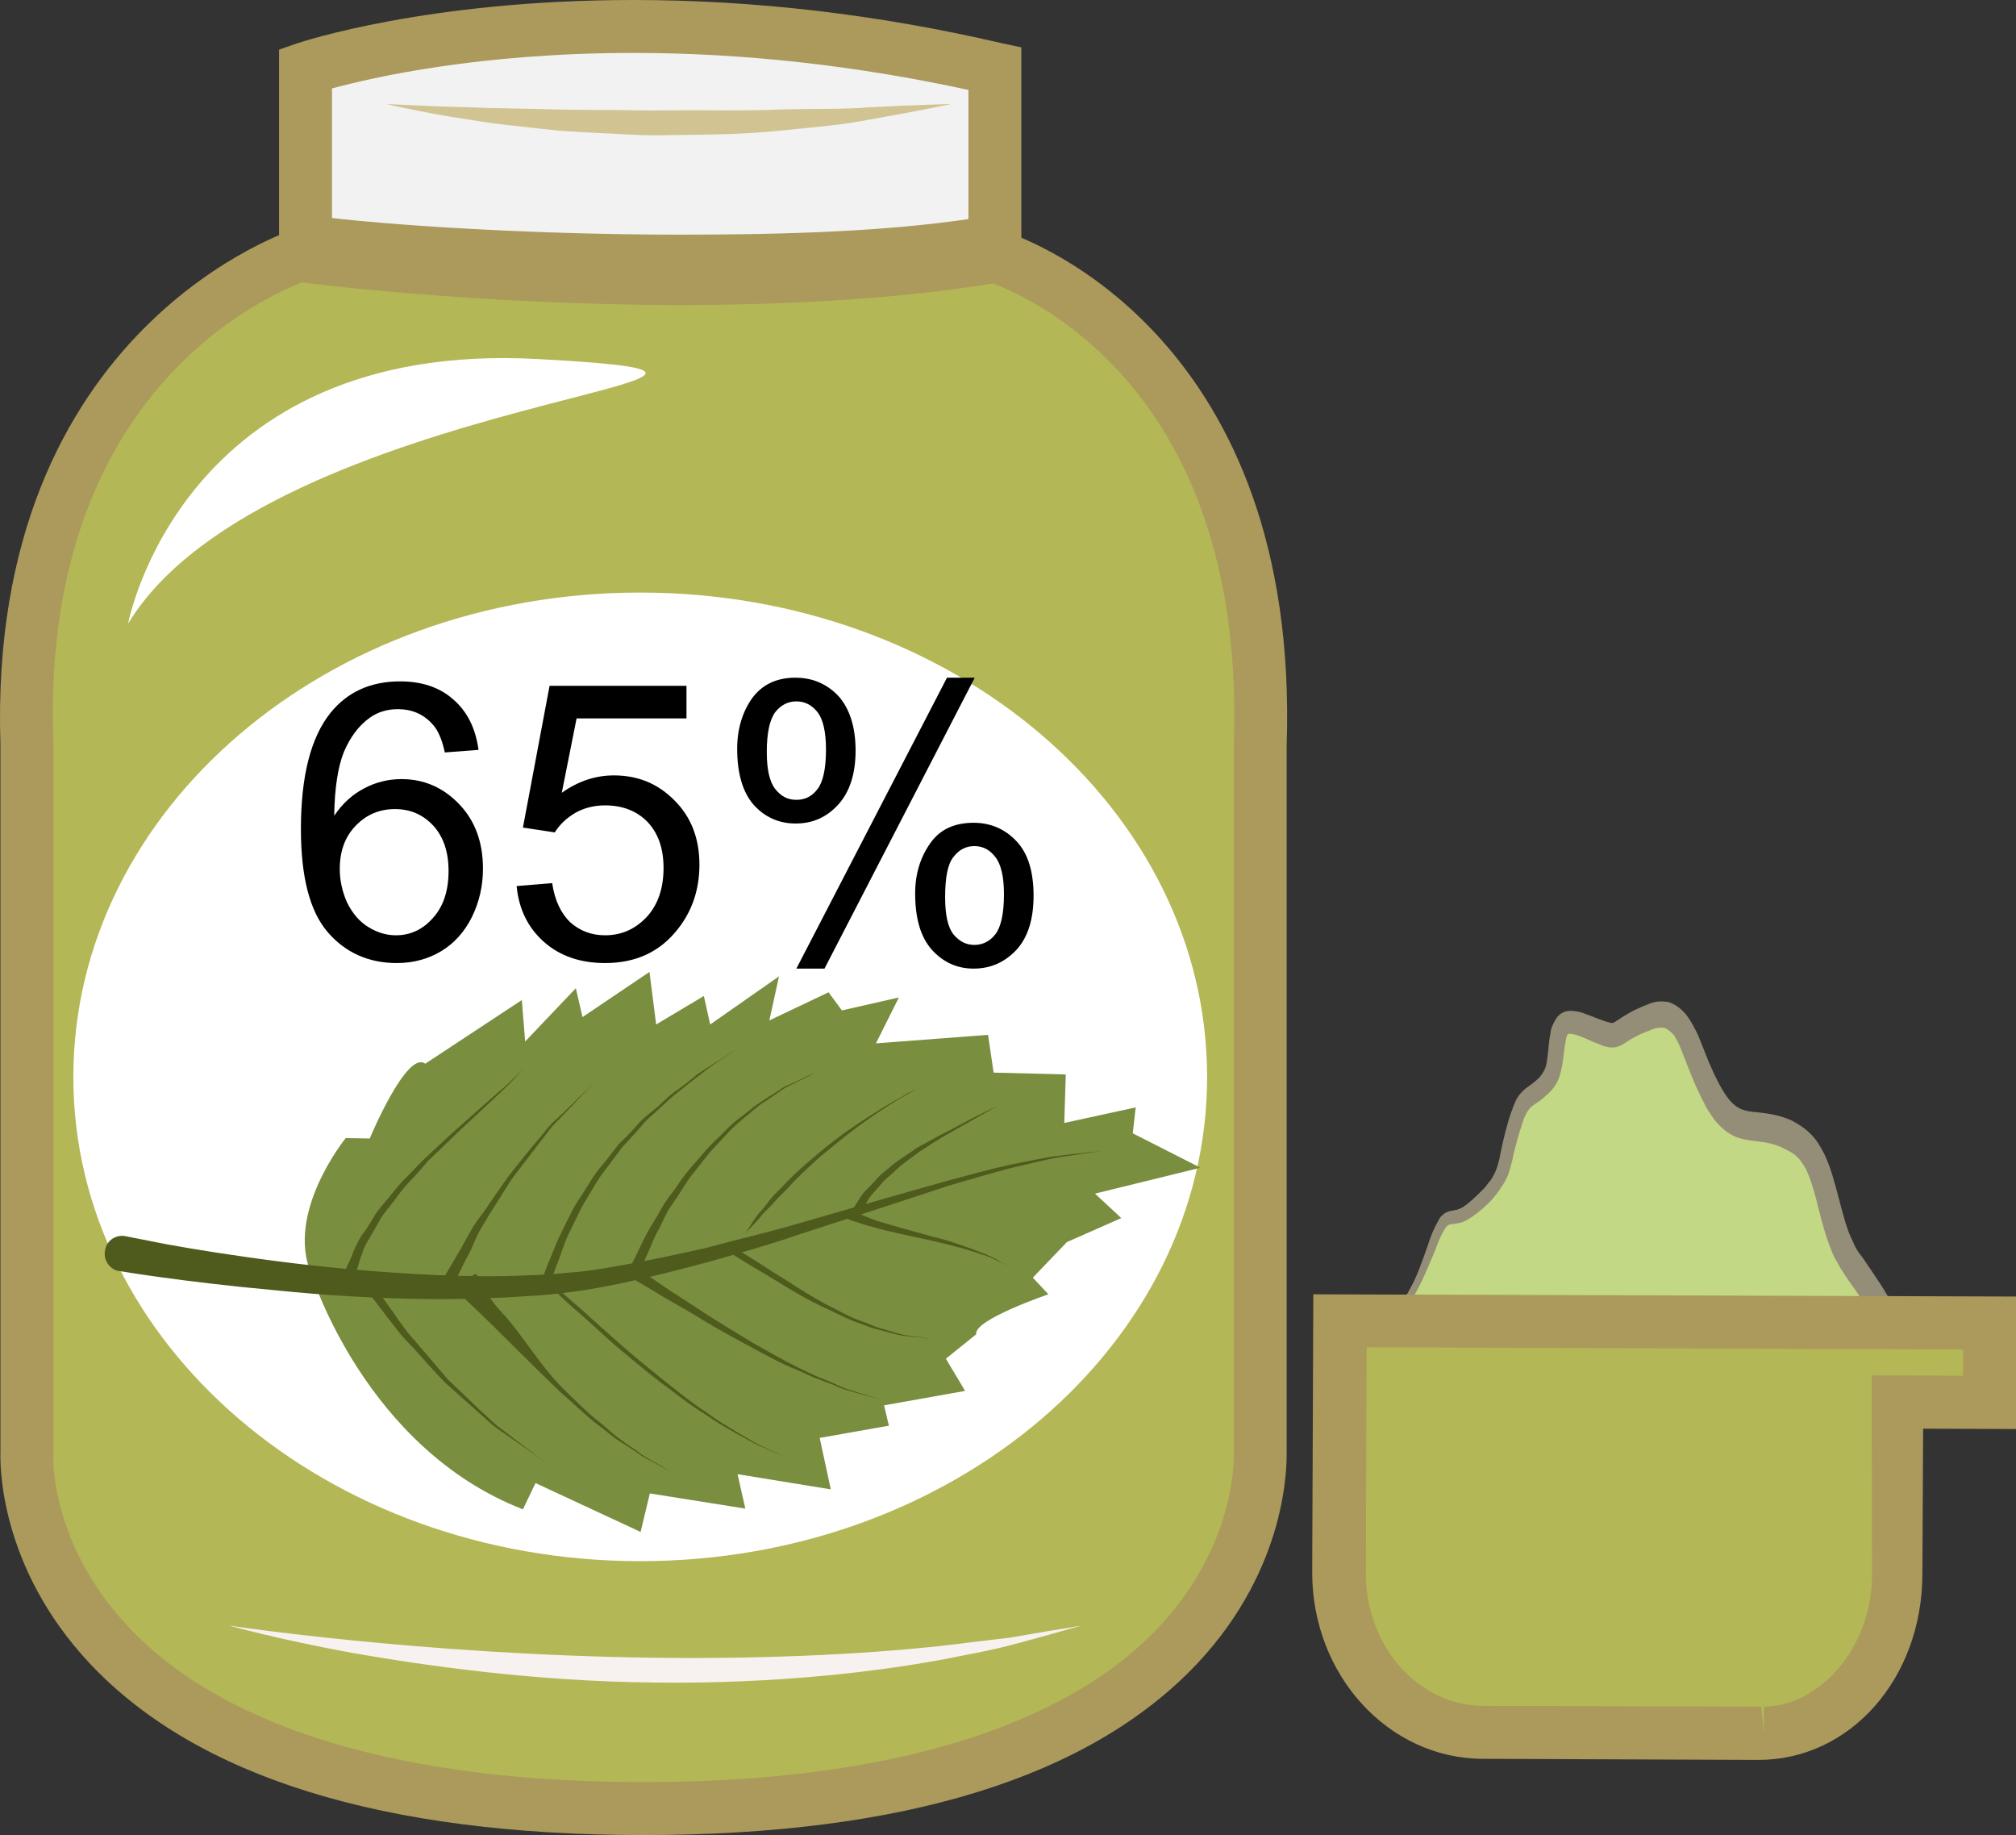 <?xml version="1.0" encoding="UTF-8" standalone="no"?>
<!-- Creator: CorelDRAW Home & Student X7 -->

<svg
   xmlns:dc="http://purl.org/dc/elements/1.1/"
   xmlns:cc="http://creativecommons.org/ns#"
   xmlns:rdf="http://www.w3.org/1999/02/22-rdf-syntax-ns#"
   xmlns:svg="http://www.w3.org/2000/svg"
   xmlns="http://www.w3.org/2000/svg"
   xmlns:sodipodi="http://sodipodi.sourceforge.net/DTD/sodipodi-0.dtd"
   xmlns:inkscape="http://www.inkscape.org/namespaces/inkscape"
   xml:space="preserve"
   width="54.482mm"
   height="49.58mm"
   version="1.1"
   style="clip-rule:evenodd;fill-rule:evenodd;image-rendering:optimizeQuality;shape-rendering:geometricPrecision;text-rendering:geometricPrecision"
   viewBox="0 0 5448.197 4958"
   id="svg67"
   sodipodi:docname="3386.svg"
   inkscape:version="0.92.4 (5da689c313, 2019-01-14)"><rect x="0" y="0" width="5448.197" height="4958" fill="#333333" stroke="none"/><sodipodi:namedview
   pagecolor="#ffffff"
   bordercolor="#666666"
   borderopacity="1"
   objecttolerance="10"
   gridtolerance="10"
   guidetolerance="10"
   inkscape:pageopacity="0"
   inkscape:pageshadow="2"
   inkscape:window-width="640"
   inkscape:window-height="480"
   id="namedview69"
   showgrid="false"
   inkscape:zoom="0.2102413"
   inkscape:cx="100.54288"
   inkscape:cy="77.896061"
   inkscape:window-x="0"
   inkscape:window-y="0"
   inkscape:window-maximized="0"
   inkscape:current-layer="svg67" />
 <defs
   id="defs4">
  <style
   type="text/css"
   id="style2">
   <![CDATA[
    .fil8 {fill:black;fill-rule:nonzero}
    .fil10 {fill:#4E5B1D;fill-rule:nonzero}
    .fil9 {fill:#798E3F;fill-rule:nonzero}
    .fil1 {fill:#948D78;fill-rule:nonzero}
    .fil3 {fill:#AB9A5C;fill-rule:nonzero}
    .fil2 {fill:#B3B755;fill-rule:nonzero}
    .fil0 {fill:#C2D884;fill-rule:nonzero}
    .fil7 {fill:#D1C492;fill-rule:nonzero}
    .fil4 {fill:#F2F2F2;fill-rule:nonzero}
    .fil5 {fill:#F7F1F0;fill-rule:nonzero}
    .fil6 {fill:white;fill-rule:nonzero}
   ]]>
  </style>
 </defs>
 <g
   id="Vrstva_x0020_1"
   transform="translate(-7839.803,-11953)">
  <path
   class="fil0"
   d="m 11543,15718 c 28,-36 125,99 242,147 115,49 150,144 272,87 123,-56 246,-124 307,-119 61,6 84,111 233,83 150,-29 239,-66 311,-220 73,-152 20,-209 -61,-325 -81,-114 -59,-286 -158,-344 -100,-58 -156,9 -222,-115 -66,-125 -71,-249 -171,-211 -100,38 -73,67 -139,38 -67,-29 -94,-39 -105,9 -11,47 0,105 -45,143 -45,39 -37,42 -66,137 -27,96 -24,102 -108,178 -83,76 -66,-16 -115,126 -51,142 -75,151 -125,228 -50,77 -117,91 -85,149 0,0 31,14 35,9 z"
   id="path7"
   inkscape:connector-curvature="0"
   style="fill:#c2d884;fill-rule:nonzero" />
  <path
   class="fil0"
   d="m 11555,15693 c 24,0 53,25 94,58 39,34 89,76 142,98 40,16 71,38 98,58 36,25 63,44 99,44 19,0 38,-5 62,-15 23,-11 48,-23 71,-34 102,-49 190,-92 245,-87 26,2 46,20 67,38 29,24 59,50 117,50 13,0 28,-2 44,-5 151,-29 230,-65 298,-209 64,-134 27,-186 -46,-287 l -14,-19 c -38,-54 -53,-116 -68,-176 -18,-73 -35,-135 -84,-164 -35,-21 -64,-24 -92,-27 -48,-6 -91,-11 -137,-96 -18,-35 -32,-71 -45,-101 -33,-84 -50,-121 -103,-101 -38,13 -56,27 -69,35 -12,8 -23,16 -38,16 -11,0 -23,-4 -46,-14 -29,-12 -54,-23 -67,-23 -4,0 -9,0 -14,20 -3,13 -4,26 -6,40 -3,38 -7,81 -45,113 -31,27 -32,31 -46,81 -4,14 -8,29 -14,47 l -6,23 c -22,76 -26,90 -106,163 -35,32 -54,38 -72,41 -9,2 -14,3 -40,78 -39,111 -63,144 -95,187 -9,13 -19,26 -31,45 -19,29 -41,49 -58,66 -30,30 -38,39 -28,58 5,2 10,5 14,6 5,-5 12,-7 19,-7 z m 433,295 c -47,0 -82,-25 -119,-52 -27,-19 -55,-39 -91,-55 -58,-23 -111,-67 -153,-102 -26,-23 -59,-49 -70,-49 0,2 -6,7 -16,7 -12,0 -31,-9 -38,-12 l -5,-3 -3,-5 c -28,-49 1,-77 33,-107 16,-16 35,-34 52,-60 13,-18 23,-33 33,-47 30,-41 52,-72 89,-177 30,-83 38,-96 67,-102 11,-1 25,-4 54,-31 73,-66 75,-75 97,-148 l 7,-22 c 5,-18 9,-34 12,-46 14,-53 18,-65 58,-99 26,-23 29,-55 32,-89 2,-15 3,-30 8,-45 2,-12 11,-47 48,-47 21,0 46,10 82,25 16,7 25,10 31,10 4,0 7,-2 18,-9 14,-9 35,-23 75,-38 15,-6 28,-8 40,-8 59,0 83,59 111,129 12,29 25,64 44,97 35,68 65,72 108,77 29,3 64,7 106,32 62,36 81,109 100,186 15,57 30,116 63,163 l 15,21 c 73,102 122,169 48,323 -74,155 -166,199 -324,228 -18,3 -34,5 -50,5 -72,0 -110,-32 -141,-59 -17,-15 -31,-27 -47,-28 -45,-4 -132,39 -226,83 -23,11 -48,24 -71,35 -28,12 -53,19 -77,19 z"
   id="path9"
   inkscape:connector-curvature="0"
   style="fill:#c2d884;fill-rule:nonzero" />
  <path
   class="fil1"
   d="m 11543,15718 c 0,-1 0,1 -5,1 -5,-1 -13,-3 -30,-10 -2,-4 -7,-13 -10,-26 -4,-13 2,-33 13,-47 11,-17 25,-32 39,-51 15,-20 28,-45 47,-69 18,-26 38,-51 55,-84 18,-32 31,-71 46,-113 7,-22 15,-44 28,-66 3,-7 7,-13 12,-17 5,-5 11,-8 17,-10 11,-2 19,-3 28,-6 15,-6 31,-19 46,-34 8,-9 17,-17 24,-25 l 10,-13 6,-7 4,-7 c 12,-20 18,-42 23,-71 6,-29 14,-61 23,-91 2,-7 5,-15 8,-22 2,-8 6,-16 10,-25 8,-16 23,-30 34,-37 10,-7 20,-15 28,-23 7,-8 13,-16 17,-27 4,-10 5,-24 7,-39 2,-17 3,-35 7,-55 0,-5 2,-12 4,-17 3,-6 5,-12 9,-18 6,-12 17,-20 27,-23 11,-3 19,-2 26,-1 9,1 16,3 22,5 26,9 54,22 73,26 l 3,1 c 1,0 2,0 2,0 2,-1 3,0 5,-1 2,-1 9,-6 14,-9 13,-9 26,-16 40,-24 13,-6 26,-12 42,-18 7,-3 15,-5 23,-6 9,-1 18,0 27,1 19,5 37,19 50,35 13,17 22,35 31,53 15,36 27,70 42,102 15,32 31,62 49,81 9,9 18,16 30,20 11,4 24,6 38,7 30,3 64,8 96,23 14,8 32,18 47,33 16,14 28,34 39,55 20,41 30,85 41,125 11,42 21,82 37,113 4,9 7,17 12,24 4,7 10,14 16,22 11,16 22,33 33,49 11,16 22,33 34,54 10,20 19,43 25,71 5,27 4,57 0,82 -2,13 -4,26 -8,37 -3,12 -7,23 -11,33 -8,22 -18,41 -28,58 -10,18 -18,37 -31,53 l -17,24 c -6,8 -14,15 -20,22 l -19,20 c -7,5 -15,10 -22,16 -57,42 -118,57 -175,69 -29,6 -58,12 -87,11 -31,0 -61,-7 -89,-23 -28,-15 -52,-41 -71,-56 -10,-7 -18,-11 -28,-12 -12,1 -23,0 -34,3 -48,10 -94,32 -139,51 -45,19 -87,38 -128,57 -21,9 -44,15 -66,15 -22,1 -44,-5 -63,-15 -38,-21 -68,-49 -99,-68 -15,-10 -30,-19 -44,-26 -16,-7 -30,-15 -44,-23 -26,-16 -50,-36 -71,-53 -41,-34 -71,-65 -94,-79 -11,-8 -21,-11 -27,-10 -6,1 -9,5 -9,5 0,0 2,-4 9,-6 6,-2 16,1 28,7 24,13 55,41 98,73 21,15 45,31 71,46 14,8 29,13 44,19 15,7 31,14 46,23 33,19 64,45 100,61 35,18 73,11 112,-7 40,-20 82,-41 127,-64 43,-22 90,-46 143,-60 12,-4 27,-5 42,-5 16,0 32,7 45,16 27,20 46,40 68,51 23,12 47,16 73,16 25,0 51,-7 79,-13 55,-13 110,-30 158,-67 6,-5 12,-9 17,-14 l 17,-17 c 5,-6 11,-10 16,-18 l 14,-21 c 10,-12 17,-29 27,-45 8,-16 16,-32 22,-49 3,-8 6,-18 8,-26 3,-8 4,-16 6,-24 2,-17 2,-32 -1,-47 -6,-29 -24,-61 -46,-91 -11,-15 -22,-32 -33,-47 -5,-7 -11,-17 -17,-26 -7,-10 -11,-21 -18,-31 -20,-43 -32,-88 -43,-131 -10,-41 -20,-78 -34,-108 -7,-13 -15,-25 -24,-34 -9,-9 -20,-15 -34,-22 -25,-13 -50,-18 -81,-21 -14,-2 -30,-4 -48,-10 -17,-7 -34,-18 -48,-33 -8,-8 -15,-16 -20,-25 -6,-8 -11,-16 -16,-25 -10,-19 -18,-36 -26,-53 -16,-36 -29,-72 -42,-104 -6,-14 -13,-29 -20,-38 -9,-9 -16,-15 -24,-18 -9,-1 -19,-1 -30,3 -11,4 -25,10 -37,15 -12,6 -23,12 -34,19 -7,5 -13,9 -23,13 -5,2 -10,3 -15,3 h -8 l -6,-1 -12,-3 -10,-4 c -8,-3 -15,-6 -20,-8 -12,-6 -24,-11 -35,-15 -6,-2 -13,-4 -17,-5 -5,-1 -10,-1 -12,-1 -1,1 -3,2 -4,3 0,1 0,2 -1,4 -1,2 -2,4 -2,8 -3,12 -5,28 -7,46 -2,18 -5,38 -12,58 -7,19 -19,34 -32,45 -11,11 -22,19 -33,26 -10,7 -15,12 -21,21 -3,5 -5,10 -8,16 -2,7 -5,13 -7,21 -9,27 -16,53 -23,82 -1,8 -3,15 -5,22 -2,8 -4,15 -7,24 -2,7 -6,14 -9,21 -4,7 -8,13 -12,19 l -6,9 -6,8 -12,15 c -9,9 -17,17 -26,25 -18,15 -37,30 -57,37 -11,3 -23,4 -30,5 -6,1 -10,5 -15,13 -10,16 -19,37 -26,58 -18,41 -33,81 -53,115 -20,32 -41,58 -59,80 -19,23 -35,48 -50,66 -16,18 -30,32 -42,47 -11,13 -17,29 -14,42 2,13 7,22 9,26 15,8 24,10 29,11 5,0 5,-2 5,-1 z"
   id="path11"
   inkscape:connector-curvature="0"
   style="fill:#948d78;fill-rule:nonzero" />
  <path
   class="fil2"
   d="m 11245,13965 c 37,-986 -573,-1273 -716,-1320 v 1 c -825,134 -1864,0 -1864,0 v -9 c 0,0 -788,234 -753,1328 v 1911 c 0,0 -57,963 1667,963 1724,0 1666,-963 1666,-963 z"
   id="path13"
   inkscape:connector-curvature="0"
   style="fill:#b3b755;fill-rule:nonzero" />
  <path
   class="fil3"
   d="m 8656,12716 c -140,55 -707,332 -672,1245 v 1917 3 c -1,10 -9,245 207,472 258,271 738,415 1388,415 652,0 1134,-145 1392,-418 214,-229 203,-467 203,-469 v -5 -1911 c 34,-936 -526,-1199 -650,-1246 -244,39 -527,58 -845,58 -550,0 -1018,-60 -1023,-61 z m 923,4195 c -703,0 -1207,-156 -1496,-463 -247,-263 -243,-541 -242,-573 v -1910 c -37,-1133 796,-1394 804,-1396 l 92,-28 v 41 c 143,15 518,52 942,52 291,0 552,-17 778,-50 v -38 l 94,31 c 83,26 802,296 766,1390 v 1908 c 0,32 5,310 -242,573 -290,307 -793,463 -1496,463 z"
   id="path15"
   inkscape:connector-curvature="0"
   style="fill:#ab9a5c;fill-rule:nonzero" />
  <path
   class="fil4"
   d="m 8665,12138 v 460 8 c 0,0 1039,135 1864,0 v -1 -467 c -1111,-255 -1864,0 -1864,0 z"
   id="path17"
   inkscape:connector-curvature="0"
   style="fill:#f2f2f2;fill-rule:nonzero" />
  <path
   class="fil3"
   d="m 8737,12542 c 143,17 518,45 942,45 h 1 c 290,0 551,-9 777,-42 v -349 c -304,-66 -609,-100 -905,-100 -416,0 -705,66 -815,96 z m 943,188 h -1 c -550,0 -1018,-56 -1023,-57 l -62,-4 v -582 l 49,-17 c 13,-4 351,-117 909,-117 326,0 660,39 992,116 l 56,12 v 585 l -60,7 c -247,41 -536,57 -860,57 z"
   id="path19"
   inkscape:connector-curvature="0"
   style="fill:#ab9a5c;fill-rule:nonzero" />
  <path
   class="fil5"
   d="m 10762,16345 c 0,0 -31,9 -88,25 -28,8 -63,17 -103,28 -41,11 -88,20 -139,30 -207,42 -498,75 -821,71 -322,-3 -612,-44 -819,-80 -207,-38 -333,-74 -333,-74 0,0 516,79 1153,87 319,4 607,-12 814,-37 52,-7 99,-12 141,-17 40,-7 76,-13 105,-18 58,-9 90,-15 90,-15 z"
   id="path21"
   inkscape:connector-curvature="0"
   style="fill:#f7f1f0;fill-rule:nonzero" />
  <path
   class="fil6"
   d="m 8186,13638 c 0,0 143,-767 1106,-715 963,52 -729,92 -1106,715 z"
   id="path23"
   inkscape:connector-curvature="0"
   style="fill:#ffffff;fill-rule:nonzero" />
  <path
   class="fil7"
   d="m 10411,12234 c 0,0 -84,18 -221,42 -68,14 -152,21 -243,30 -91,10 -193,11 -299,12 -53,2 -105,-1 -155,-4 -50,-2 -99,-5 -144,-8 -92,-10 -174,-18 -243,-30 -68,-10 -124,-21 -162,-29 -38,-7 -59,-13 -59,-13 0,0 22,1 60,3 39,2 95,4 164,6 69,3 152,3 243,6 45,1 93,1 143,1 50,1 101,2 153,1 105,-1 206,2 296,-2 91,-3 174,0 243,-6 138,-7 224,-9 224,-9 z"
   id="path25"
   inkscape:connector-curvature="0"
   style="fill:#d1c492;fill-rule:nonzero" />
  <path
   class="fil2"
   d="m 13217,15527 h -251 l -328,-1 -1177,-4 -2,680 c -1,238 172,431 387,431 l 745,3 c 216,1 372,-191 373,-429 l 1,-466 252,1 z"
   id="path27"
   inkscape:connector-curvature="0"
   style="fill:#b3b755;fill-rule:nonzero" />
  <path
   class="fil3"
   d="m 11533,15593 -2,609 c -1,198 141,359 316,360 l 752,2 8,72 v -72 c 144,0 292,-153 292,-357 l -1,-538 247,1 v -71 z m 1059,1115 h -1 l -745,-3 c -254,-1 -460,-226 -460,-503 l 3,-752 1899,6 v 358 l -251,-1 -2,394 c -1,281 -195,501 -443,501 z"
   id="path29"
   inkscape:connector-curvature="0"
   style="fill:#ab9a5c;fill-rule:nonzero" />
  <path
   class="fil6"
   d="m 11102,14863 c 0,722 -686,1308 -1532,1308 -846,0 -1532,-586 -1532,-1308 0,-723 686,-1309 1532,-1309 846,0 1532,586 1532,1309 z"
   id="path31"
   inkscape:connector-curvature="0"
   style="fill:#ffffff;fill-rule:nonzero" />
  <path
   class="fil8"
   d="m 9133,13979 -91,7 c -8,-36 -19,-62 -35,-78 -24,-26 -55,-39 -92,-39 -29,0 -55,8 -77,24 -29,21 -52,52 -69,92 -16,40 -25,98 -26,172 22,-33 50,-58 81,-74 32,-17 66,-25 101,-25 61,0 113,23 156,68 43,45 64,103 64,174 0,47 -10,90 -30,131 -20,40 -48,71 -83,92 -35,21 -75,32 -120,32 -76,0 -139,-28 -187,-84 -48,-56 -72,-149 -72,-278 0,-144 27,-248 80,-314 46,-57 109,-85 188,-85 59,0 107,16 144,49 38,33 60,78 68,136 z m -375,322 c 0,31 7,62 20,91 14,28 32,50 56,65 24,15 49,23 76,23 39,0 73,-16 100,-47 28,-31 42,-73 42,-127 0,-52 -14,-92 -41,-122 -28,-30 -62,-45 -104,-45 -42,0 -77,15 -106,45 -29,30 -43,69 -43,117 z"
   id="path33"
   inkscape:connector-curvature="0"
   style="fill:#000000;fill-rule:nonzero" />
  <path
   id="1"
   class="fil8"
   d="m 9832,13976 c 0,-53 14,-99 40,-136 27,-37 66,-56 117,-56 47,0 86,17 117,50 30,34 46,83 46,147 0,63 -16,112 -47,146 -31,34 -69,51 -115,51 -45,0 -83,-17 -113,-50 -30,-34 -45,-85 -45,-152 z m 160,-128 c -23,0 -42,10 -57,29 -15,20 -23,56 -23,108 0,48 8,81 23,100 16,20 34,29 57,29 23,0 42,-9 57,-29 15,-19 23,-55 23,-107 0,-48 -8,-82 -23,-101 -15,-19 -34,-29 -57,-29 z m 0,722 407,-786 h 75 l -406,786 z m 321,-203 c 0,-53 14,-98 41,-136 26,-37 65,-55 117,-55 46,0 85,17 116,50 31,33 46,82 46,147 0,63 -15,112 -46,146 -32,34 -70,51 -116,51 -45,0 -82,-17 -113,-51 -30,-34 -45,-84 -45,-152 z m 160,-128 c -23,0 -42,10 -57,30 -15,19 -22,55 -22,108 0,47 7,80 22,100 16,19 34,29 57,29 23,0 42,-10 57,-29 15,-20 23,-56 23,-108 0,-47 -8,-81 -23,-100 -15,-20 -34,-30 -57,-30 z"
   inkscape:connector-curvature="0"
   style="fill:#000000;fill-rule:nonzero" />
  <path
   id="2"
   class="fil8"
   d="m 9236,14347 96,-8 c 7,47 24,82 49,106 26,23 57,35 94,35 45,0 82,-17 113,-50 30,-33 45,-77 45,-132 0,-52 -14,-93 -43,-124 -29,-30 -68,-45 -115,-45 -30,0 -57,7 -80,20 -24,14 -42,31 -56,53 l -86,-13 72,-383 h 370 v 88 h -297 l -40,201 c 45,-32 92,-47 141,-47 64,0 119,22 164,68 45,45 67,103 67,173 0,68 -20,126 -59,175 -48,61 -113,91 -196,91 -67,0 -122,-19 -165,-57 -43,-38 -68,-88 -74,-151 z"
   inkscape:connector-curvature="0"
   style="fill:#000000;fill-rule:nonzero" />
  <g
   id="_513003800">
   <path
   class="fil9"
   d="m 8682,15397 c 0,0 146,469 571,634 l 34,-71 284,132 25,-104 258,41 -21,-93 252,41 -30,-139 187,-33 -13,-55 219,-39 -52,-87 82,-66 c -8,-39 195,-108 195,-108 l -42,-45 92,-96 147,-65 -71,-66 285,-70 -183,-93 8,-70 -193,42 4,-131 -195,-5 -15,-102 -303,23 62,-124 -154,35 -36,-49 -160,76 26,-119 -186,130 -17,-77 -129,77 -18,-142 -181,122 -18,-78 -137,144 -9,-112 -261,172 c -50,-38 -150,202 -150,202 l -65,-1 c 0,0 -165,203 -92,369 z"
   id="path37"
   inkscape:connector-curvature="0"
   style="fill:#798e3f;fill-rule:nonzero" />
   <path
   class="fil10"
   d="m 8162,15387 c 0,0 168,29 421,52 126,13 275,23 434,24 80,0 162,-2 245,-8 42,-2 85,-6 126,-12 43,-5 86,-14 127,-22 85,-18 164,-38 245,-60 80,-23 160,-45 234,-71 151,-49 291,-94 411,-134 60,-17 116,-34 166,-47 49,-11 93,-23 129,-29 73,-11 115,-17 115,-17 0,0 -42,4 -116,13 -36,4 -81,15 -130,24 -51,11 -107,27 -168,43 -122,34 -263,75 -415,119 -76,22 -155,40 -235,62 -79,18 -164,36 -244,50 -41,7 -82,14 -124,17 -41,4 -82,7 -124,8 -81,4 -162,2 -240,-1 -157,-7 -303,-21 -427,-37 -125,-16 -229,-33 -301,-46 -72,-14 -112,-22 -112,-22 -25,-5 -51,11 -55,37 -6,25 10,51 35,57 1,0 2,0 2,0 z"
   id="path39"
   inkscape:connector-curvature="0"
   style="fill:#4e5b1d;fill-rule:nonzero" />
   <path
   class="fil10"
   d="m 8820,15424 c 0,0 26,35 65,86 10,13 21,27 32,41 11,15 26,29 40,44 26,29 55,62 85,93 32,29 64,57 94,84 17,14 30,28 44,38 15,11 31,21 43,30 54,37 88,63 88,63 0,0 -34,-27 -85,-65 -12,-10 -27,-21 -42,-32 -15,-12 -27,-26 -43,-39 -29,-28 -59,-57 -91,-87 -27,-32 -55,-65 -81,-95 -12,-15 -27,-29 -37,-45 -11,-14 -21,-28 -30,-42 -38,-52 -62,-87 -62,-87 -4,-6 -11,-7 -16,-3 -7,4 -8,11 -4,16 0,0 0,0 0,0 z"
   id="path41"
   inkscape:connector-curvature="0"
   style="fill:#4e5b1d;fill-rule:nonzero" />
   <path
   class="fil10"
   d="m 9086,15453 c 0,0 34,31 85,81 49,48 115,115 183,180 35,30 68,63 103,90 18,12 34,28 51,39 16,10 33,21 47,30 27,22 56,32 73,43 18,9 28,15 28,15 0,0 -10,-6 -27,-16 -17,-11 -45,-22 -72,-45 -15,-9 -30,-20 -46,-32 -16,-11 -31,-27 -49,-41 -34,-26 -67,-60 -100,-92 -66,-66 -117,-155 -166,-206 -47,-50 -68,-103 -68,-103 h -1 c -5,-4 -24,15 -29,20 -5,4 -11,22 -6,27 0,0 -6,10 -6,10 z"
   id="path43"
   inkscape:connector-curvature="0"
   style="fill:#4e5b1d;fill-rule:nonzero" />
   <path
   class="fil10"
   d="m 9315,15414 c 0,0 35,41 93,89 29,25 61,56 98,88 36,30 75,63 115,94 41,30 80,62 121,87 20,13 38,26 58,37 19,11 36,21 54,30 32,20 63,30 82,40 20,8 32,14 32,14 0,0 -12,-6 -32,-15 -19,-10 -49,-21 -81,-42 -17,-9 -34,-20 -52,-31 -20,-11 -38,-25 -57,-38 -40,-26 -79,-58 -119,-90 -39,-31 -78,-63 -114,-95 -35,-31 -68,-60 -96,-86 -57,-49 -96,-83 -96,-83 -4,-4 -8,-12 -12,-7 -4,5 0,5 6,8 0,0 0,0 0,0 z"
   id="path45"
   inkscape:connector-curvature="0"
   style="fill:#4e5b1d;fill-rule:nonzero" />
   <path
   class="fil10"
   d="m 9537,15401 c 0,0 41,22 102,60 32,18 68,38 106,62 38,23 81,46 123,69 41,22 84,46 125,62 21,9 40,19 60,26 19,7 37,13 53,21 35,13 63,19 84,25 20,6 31,9 31,9 0,0 -12,-4 -31,-10 -20,-7 -49,-13 -81,-27 -17,-8 -35,-16 -54,-23 -20,-8 -38,-18 -58,-27 -41,-20 -82,-44 -123,-67 -41,-25 -81,-49 -119,-73 -38,-25 -73,-48 -103,-67 -58,-40 -99,-67 -99,-67 -6,-4 -15,1 -18,7 -4,6 -4,16 1,20 z"
   id="path47"
   inkscape:connector-curvature="0"
   style="fill:#4e5b1d;fill-rule:nonzero" />
   <path
   class="fil10"
   d="m 9803,15331 c 0,0 31,21 80,50 25,14 53,32 83,50 31,19 64,37 99,54 34,15 68,34 102,45 17,6 33,13 49,16 15,4 31,8 45,12 27,7 52,6 68,9 16,3 25,4 25,4 0,0 -9,-2 -25,-5 -16,-3 -41,-3 -68,-12 -13,-4 -28,-8 -44,-13 -15,-4 -30,-12 -48,-18 -33,-11 -66,-31 -99,-47 -34,-19 -66,-38 -96,-58 -30,-19 -57,-35 -82,-52 -49,-30 -80,-50 -80,-50 -6,-3 -11,-5 -15,1 -3,6 0,11 6,14 0,0 0,0 0,0 z"
   id="path49"
   inkscape:connector-curvature="0"
   style="fill:#4e5b1d;fill-rule:nonzero" />
   <path
   class="fil10"
   d="m 10134,15248 c 0,0 6,2 18,6 12,4 29,10 50,15 41,12 96,23 151,35 27,6 55,13 81,20 25,6 48,15 68,21 20,7 35,16 46,20 13,6 19,9 19,9 0,0 -7,-4 -18,-9 -11,-6 -26,-15 -45,-23 -20,-8 -43,-17 -68,-25 -26,-10 -52,-17 -81,-24 -53,-15 -108,-30 -147,-42 -20,-7 -36,-15 -48,-19 -12,-4 -18,-7 -18,-7 -6,-2 -13,1 -15,7 -3,6 1,13 7,16 0,0 0,0 0,0 z"
   id="path51"
   inkscape:connector-curvature="0"
   style="fill:#4e5b1d;fill-rule:nonzero" />
   <path
   class="fil10"
   d="m 8797,15414 c 0,0 0,-13 8,-32 4,-12 6,-24 12,-38 3,-7 4,-14 8,-22 4,-7 8,-16 13,-23 9,-15 18,-32 28,-49 10,-19 26,-35 39,-53 14,-19 27,-37 44,-54 17,-17 33,-36 48,-54 36,-33 70,-68 104,-99 33,-31 64,-60 91,-85 27,-25 47,-48 62,-63 15,-15 25,-23 25,-23 0,0 -10,8 -25,23 -16,14 -37,37 -65,60 -27,23 -59,52 -93,82 -35,30 -70,64 -106,97 -18,17 -34,35 -52,53 -17,16 -31,34 -46,53 -15,18 -30,34 -41,52 -11,19 -21,36 -33,51 -5,8 -10,15 -13,24 -4,6 -7,14 -10,20 -5,15 -10,26 -15,35 -8,20 -13,32 -13,32 -2,5 4,14 10,18 6,2 16,1 20,-4 0,-1 0,-1 0,-1 z"
   id="path53"
   inkscape:connector-curvature="0"
   style="fill:#4e5b1d;fill-rule:nonzero" />
   <path
   class="fil10"
   d="m 9064,15431 c 0,0 15,-40 46,-96 7,-14 13,-31 21,-47 8,-16 19,-32 29,-50 21,-33 43,-69 66,-104 26,-34 52,-67 76,-99 13,-15 23,-32 36,-45 13,-13 25,-26 36,-37 43,-46 72,-76 72,-76 0,0 -29,29 -75,74 -12,11 -24,23 -38,35 -13,13 -24,29 -37,44 -27,31 -52,63 -79,97 -25,34 -49,70 -71,102 -13,17 -25,33 -33,48 -9,16 -18,31 -25,45 -33,56 -54,92 -54,92 -3,6 4,15 10,18 5,4 17,5 20,-1 0,0 0,0 0,0 z"
   id="path55"
   inkscape:connector-curvature="0"
   style="fill:#4e5b1d;fill-rule:nonzero" />
   <path
   class="fil10"
   d="m 9331,15407 c 0,0 4,-12 12,-33 9,-20 17,-51 33,-86 8,-16 17,-35 27,-55 8,-19 21,-38 33,-59 12,-20 24,-41 40,-61 15,-20 30,-40 45,-60 18,-19 34,-37 51,-56 15,-20 36,-35 52,-51 18,-16 35,-33 53,-46 16,-13 32,-26 47,-37 30,-25 56,-42 75,-54 19,-14 29,-21 29,-21 0,0 -11,7 -29,20 -19,12 -47,28 -78,50 -14,13 -31,25 -48,38 -19,12 -36,28 -53,45 -18,15 -39,30 -55,48 -17,20 -34,37 -53,55 -16,21 -31,41 -48,61 -17,19 -29,41 -42,61 -12,21 -27,39 -36,59 -10,19 -20,39 -28,56 -18,35 -27,65 -37,85 -8,21 -12,33 -12,33 -2,6 0,12 6,15 7,3 14,-1 16,-7 0,0 0,0 0,0 z"
   id="path57"
   inkscape:connector-curvature="0"
   style="fill:#4e5b1d;fill-rule:nonzero" />
   <path
   class="fil10"
   d="m 9576,15378 c 0,0 2,-13 10,-30 10,-18 18,-47 35,-75 7,-14 15,-32 24,-49 10,-16 22,-32 34,-51 11,-17 22,-36 36,-52 15,-19 28,-36 42,-53 15,-18 32,-34 46,-50 15,-17 32,-31 48,-45 17,-13 31,-27 47,-38 17,-11 32,-21 46,-31 6,-5 13,-9 20,-13 7,-4 13,-7 20,-10 12,-6 23,-12 31,-15 18,-10 29,-15 29,-15 0,0 -11,4 -29,13 -9,4 -19,9 -32,15 -7,3 -14,6 -21,9 -7,4 -14,8 -20,13 -15,9 -31,19 -47,30 -17,10 -31,24 -49,37 -17,12 -34,27 -49,43 -17,16 -33,32 -49,49 -14,17 -29,34 -44,51 -15,17 -27,35 -39,53 -13,17 -26,34 -36,51 -9,17 -19,34 -28,48 -19,30 -29,56 -38,73 -8,18 -14,28 -14,28 -2,6 3,16 9,19 5,2 15,1 18,-4 z"
   id="path59"
   inkscape:connector-curvature="0"
   style="fill:#4e5b1d;fill-rule:nonzero" />
   <path
   class="fil10"
   d="m 9836,15316 c 0,0 4,-9 13,-24 10,-14 31,-32 49,-55 9,-12 23,-22 33,-35 11,-13 26,-26 38,-39 25,-29 55,-55 84,-82 31,-25 62,-52 92,-74 30,-23 59,-43 84,-59 25,-17 47,-29 62,-38 16,-9 24,-14 24,-14 0,0 -8,4 -25,12 -14,10 -37,21 -63,37 -25,16 -55,34 -86,56 -32,21 -63,46 -94,72 -31,26 -61,52 -87,80 -13,14 -27,26 -38,40 -11,14 -21,27 -31,38 -20,24 -30,47 -42,61 -9,14 -14,24 -14,24 -4,5 -12,6 -7,10 6,4 4,-4 7,-9 0,0 1,-1 1,-1 z"
   id="path61"
   inkscape:connector-curvature="0"
   style="fill:#4e5b1d;fill-rule:nonzero" />
   <path
   class="fil10"
   d="m 10158,15240 c 0,0 4,-7 11,-18 9,-11 16,-30 31,-46 8,-9 16,-18 24,-27 8,-11 20,-18 30,-28 20,-21 47,-38 70,-56 26,-17 52,-34 77,-48 25,-14 49,-28 69,-39 41,-23 67,-38 67,-38 0,0 -27,13 -69,34 -20,11 -45,24 -70,37 -26,13 -53,29 -80,43 -26,19 -53,34 -75,54 -11,9 -23,18 -32,28 -9,11 -18,20 -26,28 -19,17 -26,35 -34,46 -8,11 -12,17 -12,17 -4,5 -3,13 2,16 6,5 13,2 16,-3 0,0 1,0 1,0 z"
   id="path63"
   inkscape:connector-curvature="0"
   style="fill:#4e5b1d;fill-rule:nonzero" />
  </g>
 </g>
</svg>